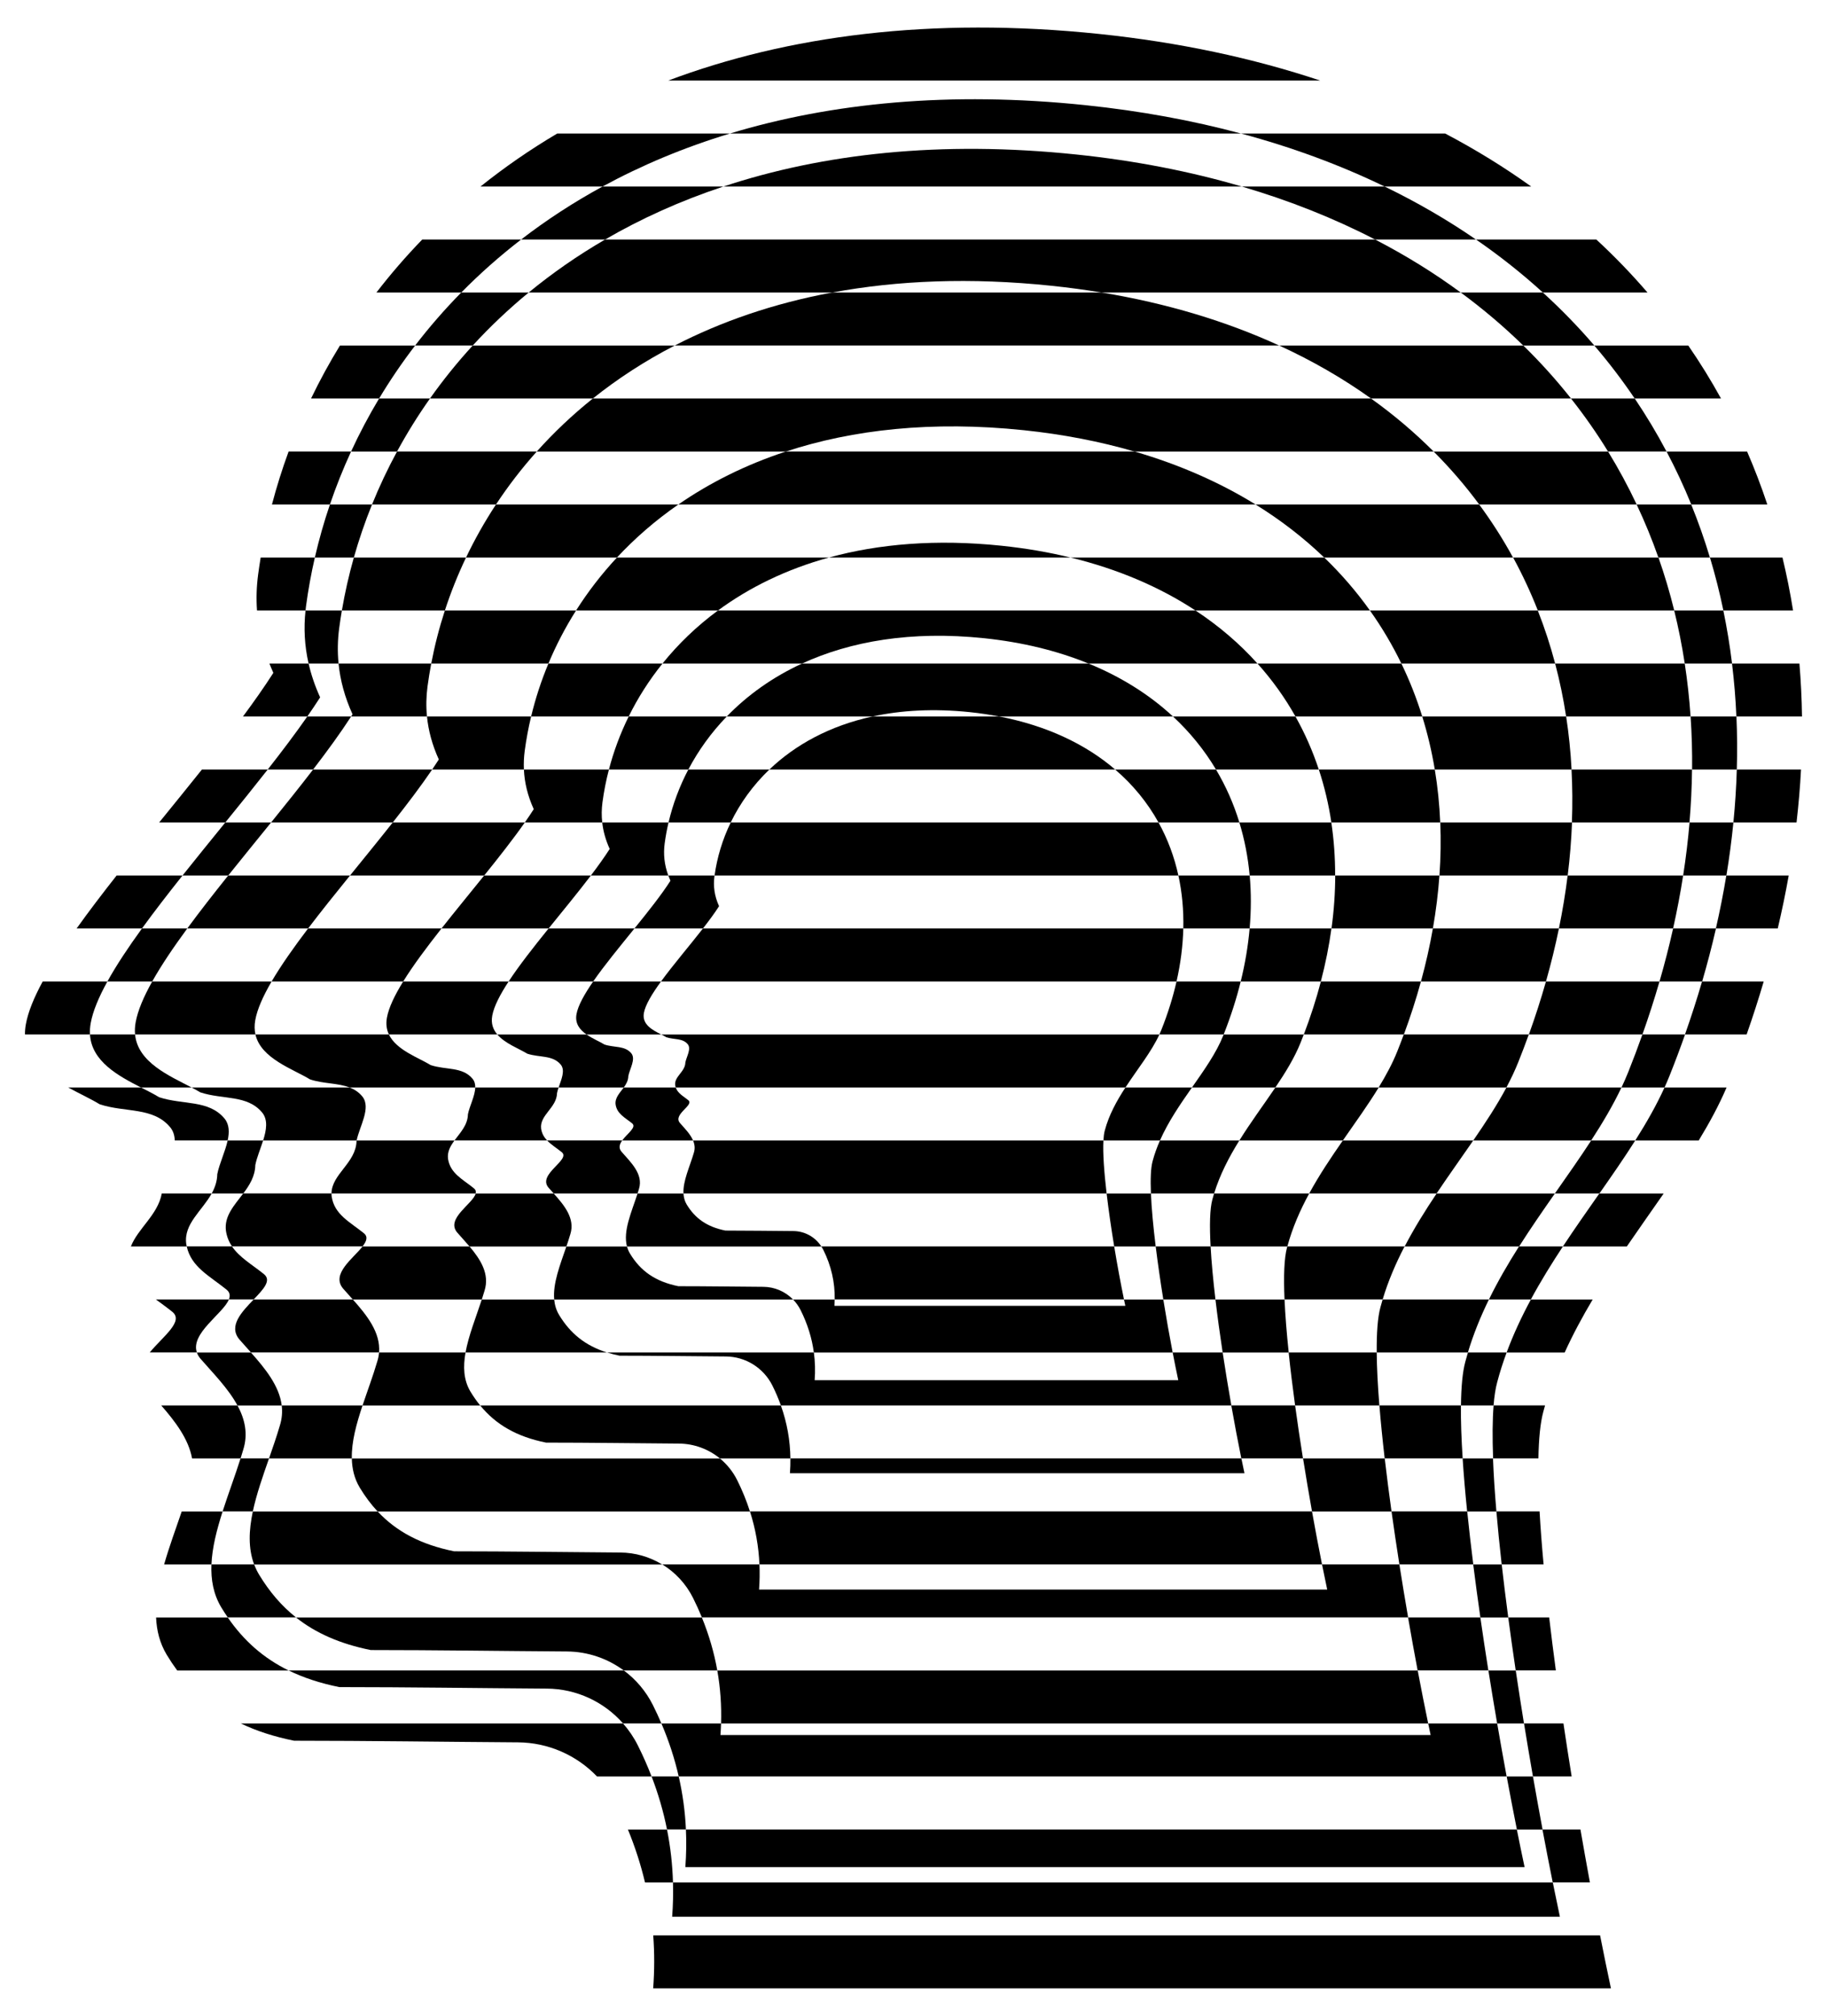 <?xml version="1.0" encoding="UTF-8"?>
<!DOCTYPE svg  PUBLIC '-//W3C//DTD SVG 1.1//EN'  'http://www.w3.org/Graphics/SVG/1.1/DTD/svg11.dtd'>
<svg enable-background="new 0 0 1491.106 1644.958" version="1.1" viewBox="0 0 1491.1 1645" xml:space="preserve" xmlns="http://www.w3.org/2000/svg">

	
		
			
				<path d="m508.51 1406.3h-311.92c12.78 6.116 27.146 10.775 43.425 14.066 60.671 0 121.65 0.931 182.7 1.328 24.781 0.161 47.922 10.492 64.547 27.849h44.525c-3.273-8.505-7.007-16.954-11.209-25.346-3.281-6.554-7.358-12.546-12.068-17.897z"/>
				<path d="m235.55 368.42c-5.238 14.272-9.776 28.705-13.594 43.243h47.306c4.967-14.603 10.72-29.042 17.268-43.243h-50.98z"/>
				<path d="m164.82 627.88c-11.387 14.267-23.196 28.775-34.935 43.243h53.971c11.82-14.566 23.567-29.091 34.658-43.243h-53.694z"/>
				<path d="m1344.6 238.69c-12.966-15.078-26.885-29.508-41.744-43.243h-98.196c19.456 13.404 37.649 27.848 54.565 43.243h85.375z"/>
				<path d="m1249.7 152.21c-21.883-15.691-45.291-30.14-70.191-43.243h-166.58c42.088 11.304 81.174 25.826 117.13 43.243h119.64z"/>
				<path d="m454.78 108.96c-22.369 13.221-43.248 27.697-62.631 43.243h99.598c31.652-17.237 66.317-31.833 103.96-43.243h-140.92z"/>
				<path d="m186.8 1060.3h-59.568c4.308 3.222 8.856 6.426 13.283 9.998 9.865 7.776-7.204 19.866-18.31 33.245h38.465c-5.355-15.634 21.536-31.718 26.13-43.243z"/>
				<path d="m512.47 1492.8c5.86 14.268 10.511 28.682 13.957 43.243h22.822c-0.415-14.561-2.032-28.977-4.88-43.243h-31.899z"/>
				<path d="m1297.6 1536c-2.614-14.154-5.201-28.615-7.732-43.243h-31.007c2.791 14.895 5.605 29.377 8.401 43.243h30.338z"/>
				<path d="m425.3 195.45h-80.694c-13.438 13.863-25.904 28.31-37.396 43.243h69.242c15.006-15.243 31.291-29.707 48.848-43.243z"/>
				<path d="m256.97 454.91h-44.222c-0.763 4.645-1.464 9.295-2.084 13.949-1.286 9.748-1.614 19.496-0.899 29.294h39.585c0.123-1.146 0.245-2.291 0.396-3.437 1.775-13.31 4.189-26.595 7.224-39.806z"/>
				<path d="m183.34 912.82c-12.912-15.692-34.124-11.075-53.495-17.537-4.201-2.58-9.332-5.16-14.769-7.944h-59.432c9.296 5.102 18.67 9.395 25.66 13.687 20.899 6.971 43.785 1.99 57.715 18.92 2.473 3.094 3.5 6.711 3.604 10.636h43.18c1.456-6.667 1.417-12.909-2.463-17.762z"/>
				<path d="m1218.6 1190h36.97c0.287-16.102 1.556-29.091 3.999-38.077 0.457-1.729 0.932-3.451 1.421-5.167h-41.981c-0.96 11.784-1.047 26.427-0.409 43.244z"/>
				<path d="m193.82 1146.8h-62.228c11.424 13.088 22.322 27.371 25.165 43.244h39.578c0.767-2.422 1.51-4.84 2.216-7.254 4.064-13.005 1.237-24.936-4.731-35.99z"/>
				<path d="m172.77 973.83h-40.745c-3.114 17.333-19.581 28.644-25.181 43.243h45.553c-0.161-0.737-0.308-1.486-0.424-2.262-2.072-16.254 12.946-26.807 20.797-40.981z"/>
				<path d="m95.189 714.37c-11.714 14.886-22.792 29.409-32.661 43.243h53.327c10.051-13.852 21.303-28.389 33.112-43.243h-53.778z"/>
				<path d="m185.89 1319.8h-58.492c0.451 10.75 3.006 20.943 8.626 30.353 2.733 4.517 5.597 8.808 8.599 12.89h90.907c-20.537-10.068-36.577-24.309-49.64-43.243z"/>
				<path d="m74.037 834.83c1.747-9.735 6.567-21.221 13.612-33.976h-52.81c-7.093 13.081-11.938 24.881-13.745 34.95-0.528 2.904-0.751 5.664-0.713 8.293h53.053c-0.174-2.905 7e-3 -5.987 0.603-9.267z"/>
				<path d="m148.31 1233.3c-4.997 14.561-10.327 29.101-14.367 43.243h38.631c0.573-13.726 4.327-28.306 9.117-43.243h-33.381z"/>
				<path d="m277.45 281.94c-8.652 14.119-16.517 28.556-23.592 43.243h55.534c8.882-14.812 18.688-29.257 29.418-43.243h-61.36z"/>
				<path d="m1470.7 584.64c-0.202-14.591-0.912-29.008-2.111-43.243h-55.016c1.736 14.208 2.933 28.627 3.573 43.243h53.554z"/>
				<path d="m1425.5 844.1c5.083-14.491 9.731-28.909 13.943-43.243h-50.313c-4.178 14.327-8.825 28.746-13.941 43.243h50.311z"/>
				<path d="m1414.7 671.13h51.532c1.687-14.549 2.913-28.969 3.664-43.243h-52.413c-0.418 14.257-1.344 28.676-2.783 43.243z"/>
				<path d="m1386.4 930.59c8.764-14.39 16.539-28.753 22.734-43.243h-50.64c-6.565 14.472-14.76 28.826-23.896 43.243h51.802z"/>
				<path d="m533.13 1579.2c1.072 14.283 1.053 28.698-0.045 43.243h781.67c-2.915-13.697-5.881-28.181-8.853-43.243h-772.77z"/>
				<path d="m1463.4 498.15c-2.338-14.644-5.222-29.064-8.648-43.243h-59.168c4.257 14.137 7.908 28.559 10.951 43.243h56.865z"/>
				<path d="m1450.9 757.61c3.427-14.517 6.42-28.937 8.952-43.243h-50.917c-2.36 14.296-5.199 28.715-8.528 43.243h50.493z"/>
				<path d="m897.3 27.728c-137.42-14.354-254.89 1.516-351.91 37.994h532.07c-54.885-18.288-115.03-31.191-180.16-37.994z"/>
				<path d="m251.85 541.4h-31.969c1.005 2.534 2.061 5.073 3.22 7.624-7.221 11.276-15.62 23.222-24.809 35.619h52.51c3.718-5.338 7.225-10.555 10.471-15.623-4.232-9.316-7.336-18.507-9.423-27.62z"/>
				<path d="m1404.6 325.18c-8.174-14.846-17.085-29.268-26.717-43.243h-76.705c11.865 13.84 22.862 28.268 32.973 43.243h70.449z"/>
				<path d="m1259.8 1276.5c-1.417-15.298-2.528-29.797-3.278-43.243h-35.251c1.166 13.704 2.623 28.193 4.325 43.243h34.204z"/>
				<path d="m1269.8 1363c-1.979-14.728-3.804-29.194-5.443-43.243h-33.422c1.885 14.189 3.929 28.656 6.096 43.243h32.769z"/>
				<path d="m1277 1103.6c6.758-14.86 14.51-29.239 22.848-43.243h-50.438c-7.522 13.947-14.261 28.323-19.785 43.243h47.375z"/>
				<path d="m1327.7 1017.1c10.036-14.683 20.251-29.05 30.101-43.243h-52.522c-9.896 14.135-20.015 28.497-29.745 43.243h52.166z"/>
				<path d="m1442.4 411.67c-4.888-14.724-10.408-29.14-16.524-43.243h-65.719c7.425 14.031 14.159 28.452 20.178 43.243h62.065z"/>
				<path d="m1282.7 1449.5c-2.328-14.432-4.573-28.89-6.708-43.243h-32.176c2.351 14.504 4.789 28.969 7.282 43.243h31.602z"/>
				<path d="m1157 1363h57.716c-2.294-14.477-4.486-28.948-6.539-43.243h-59.003c2.55 14.732 5.178 29.233 7.826 43.243z"/>
				<path d="m1328.9 874.73c-1.686 4.216-3.538 8.418-5.523 12.611h35.117c1.448-3.191 2.824-6.387 4.105-9.592 4.506-11.261 8.715-22.478 12.658-33.651h-34.809c-3.608 10.172-7.446 20.383-11.548 30.632z"/>
				<path d="m506.14 1266.8c-45.266-0.294-90.485-0.984-135.47-0.984-27.051-5.468-47.013-16.004-62.446-32.497h-101.88c-3.264 15.397-3.88 30.038 1.084 43.243h333.03c-10.158-6.188-21.961-9.681-34.315-9.762z"/>
				<path d="m1142.1 1276.5h60.307c-1.874-14.903-3.54-29.391-4.95-43.243h-61.776c1.98 14.228 4.137 28.721 6.419 43.243z"/>
				<path d="m548.59 1564h724.51c-1.912-8.988-3.848-18.34-5.794-27.989h-718.05c0.264 9.271 0.046 18.6-0.663 27.989z"/>
				<path d="m1167.6 1415.7h-579.61c0.238-3.148 0.4-6.286 0.501-9.417h-48.681c6.093 14.247 10.794 28.662 14.128 43.243h675.7c-2.615-14.117-5.202-28.592-7.72-43.243h-56.299c0.662 3.186 1.322 6.334 1.979 9.417z"/>
				<path d="m1354.4 800.86h34.81c4.232-14.512 7.995-28.932 11.275-43.244h-34.977c-3.199 14.305-6.9 28.725-11.108 43.244z"/>
				<path d="m572.82 1319.8h-331.24c16.183 12.836 36.024 21.531 60.972 26.574 53.163 0 106.6 0.815 160.09 1.163 17.064 0.111 33.238 5.728 46.455 15.506h76.326c-2.593-14.609-6.784-29.024-12.6-43.243z"/>
				<path d="m1272.3 757.61h93.186c3.252-14.537 5.987-28.956 8.21-43.243h-94.261c-1.766 14.254-4.143 28.676-7.135 43.243z"/>
				<path d="m1373.7 714.37h35.294c2.401-14.547 4.3-28.965 5.71-43.243h-35.786c-1.212 14.266-2.952 28.686-5.218 43.243z"/>
				<path d="m1282.9 671.13h95.958c1.239-14.58 1.936-29 2.089-43.243h-98.354c0.758 14.189 0.867 28.61 0.307 43.243z"/>
				<path d="m1130.1 1190h63.644c-1.045-16.121-1.551-30.704-1.41-43.244h-66.546c1.089 13.512 2.55 28.04 4.312 43.244z"/>
				<path d="m1247.8 844.1h92.659c5.144-14.502 9.789-28.921 13.94-43.243h-92.663c-4.061 14.305-8.701 28.725-13.936 43.243z"/>
				<path d="m1126.6 1066.8c-2.224 8.182-3.133 20.849-2.995 36.762h74.41c4.487-14.964 10.36-29.339 17.165-43.243h-86.746c-0.644 2.147-1.259 4.306-1.834 6.481z"/>
				<path d="m1146.4 1017.1h93.39c9.396-14.798 19.355-29.155 29.216-43.243h-96.515c-9.331 13.928-18.302 28.271-26.091 43.243z"/>
				<path d="m1202.4 930.59h96.217c9.392-14.441 17.896-28.788 24.738-43.243h-93.88c-7.676 14.382-17.062 28.702-27.075 43.243z"/>
				<path d="m285.67 714.37h-99.411c-11.862 14.825-23.24 29.373-33.427 43.243h98.606c10.594-13.95 22.318-28.542 34.232-43.243z"/>
				<path d="m858.05 233.17c14.02 1.464 27.726 3.313 41.119 5.525h293.02c-21.567-15.863-44.884-30.314-69.879-43.243h-628.49c-22.472 13.059-43.258 27.551-62.337 43.243h247.62c53.403-9.92 113.08-12.404 178.95-5.525z"/>
				<path d="m1197.4 1233.3h23.881c-1.321-15.534-2.267-30.056-2.767-43.243h-24.786c0.871 13.445 2.115 27.955 3.672 43.243z"/>
				<path d="m550.67 281.94h-164.86c-12.695 13.841-24.326 28.295-34.891 43.243h132.92c20.114-16.092 42.401-30.629 66.835-43.243z"/>
				<path d="m295.88 1146.8h-65.959c0.639 5.236 0.267 10.665-1.498 16.311-2.617 8.942-5.74 17.958-8.867 26.933h67.579c-0.31-13.521 3.727-28.196 8.745-43.244z"/>
				<path d="m438.09 368.42h-114.05c-7.667 14.134-14.472 28.576-20.41 43.243h101.15c9.875-15.001 20.983-29.467 33.313-43.243z"/>
				<path d="m1207.3 411.67h128.48c-7.006-14.854-14.796-29.282-23.372-43.243h-142.35c13.587 13.602 26.011 28.039 37.237 43.243z"/>
				<path d="m1255.1 498.15h111.33c-3.632-14.721-7.933-29.143-12.887-43.243h-118.62c7.605 13.931 14.331 28.363 20.178 43.243z"/>
				<path d="m878.49 126.07c-111-11.594-207.14-0.679-288.09 26.134h423.11c-41.8-12.265-86.854-21.103-135.02-26.134z"/>
				<path d="m348.9 560.27c0.84-6.301 1.863-12.594 3.056-18.872h-75.648c1.348 13.638 5.022 27.4 11.411 41.463-0.377 0.589-0.77 1.187-1.154 1.78h61.906c-0.808-8.159-0.64-16.265 0.429-24.371z"/>
				<path d="m1119 325.18h163.2c-11.957-15.115-24.951-29.549-38.967-43.243h-199.21c27.165 12.465 52.189 26.944 74.977 43.243z"/>
				<path d="m559.35 1523.5h684.94c-2.089-9.817-4.208-20.096-6.335-30.734h-678.14c0.466 10.169 0.312 20.414-0.467 30.734z"/>
				<path d="m1278.2 584.64h101.55c-0.997-14.637-2.582-29.059-4.756-43.243h-105.78c3.73 14.092 6.727 28.518 8.983 43.243z"/>
				<path d="m1215.2 1060.3h34.206c8.012-14.855 16.905-29.224 26.155-43.243h-35.832c-8.87 13.971-17.233 28.336-24.529 43.243z"/>
				<path d="m295.78 894.76c-2.983-3.626-6.523-5.891-10.419-7.411h-128.98c2.554 1.342 4.947 2.655 7.084 3.967 18.313 6.109 38.367 1.744 50.573 16.579 4.796 5.999 3.391 14.243 0.721 22.697h76.292c2.348-11.41 12.03-26.695 4.725-35.832z"/>
				<path d="m296.89 1006.2c-11.438-9.23-23.979-15.137-26.196-29.905-0.109-0.859-0.144-1.693-0.139-2.515h-72.004c-7.28 9.679-15.69 18.419-14.153 30.477 0.751 5.004 2.509 9.145 4.948 12.766h106.54c3.31-4.224 4.677-7.927 1.004-10.823z"/>
				<path d="m287.94 1060.3h-80.881c-9.627 10.036-20.844 21.558-11.765 32.557 2.999 3.462 6.242 7.022 9.502 10.686h104.56c1.366-16.387-10.139-30.572-21.414-43.243z"/>
				<path d="m1269 973.83h36.361c10.218-14.595 20.191-28.951 29.248-43.244h-35.959c-9.273 14.256-19.405 28.606-29.65 43.244z"/>
				<path d="m886.17 85.842c-110.96-11.59-207.88-1.914-290.48 23.124h417.24c-39.635-10.645-81.926-18.441-126.76-23.124z"/>
				<path d="m208.34 832.36c1.593-8.875 6.362-19.56 13.341-31.505h-97.449c-7.02 12.533-11.813 23.797-13.519 33.301-0.645 3.55-0.774 6.854-0.475 9.942h98.245c-0.808-3.531-0.928-7.419-0.143-11.738z"/>
				<path d="m1195.9 1111.2c-2.253 8.287-3.366 20.457-3.537 35.605h26.605c0.614-7.535 1.583-13.905 2.948-18.926 2.184-8.273 4.789-16.37 7.731-24.317h-31.587c-0.757 2.529-1.483 5.073-2.16 7.638z"/>
				<path d="m352.73 627.88h-97.177c-10.789 14.044-22.448 28.585-34.314 43.243h99.286c11.918-15.089 23.011-29.707 32.205-43.243z"/>
				<path d="m1381 627.88h36.48c0.429-14.589 0.333-29.01-0.291-43.244h-37.418c0.969 14.217 1.387 28.635 1.229 43.244z"/>
				<path d="m380.36 454.91h-91.568c-4.049 14.31-7.312 28.748-9.776 43.243h84.059c4.773-14.647 10.534-29.099 17.285-43.243z"/>
				<path d="m221.24 671.13h-37.378c-11.754 14.485-23.573 29.007-34.891 43.243h37.293c11.43-14.284 23.299-28.818 34.976-43.243z"/>
				<path d="m286.57 584.64h-35.766c-9.567 13.733-20.559 28.279-32.289 43.244h37.033c11.643-15.157 22.262-29.73 31.022-43.244z"/>
				<path d="m152.83 757.61h-36.977c-11.205 15.443-20.906 30.028-28.206 43.244h36.583c7.389-13.193 17.254-27.796 28.6-43.244z"/>
				<path d="m303.62 411.67h-34.362c-4.857 14.279-8.955 28.716-12.293 43.244h31.829c4.123-14.574 9.065-29.014 14.826-43.244z"/>
				<path d="m431.48 238.69h-55.033c-13.599 13.814-26.151 28.265-37.643 43.244h47.002c13.946-15.205 29.172-29.672 45.674-43.244z"/>
				<path d="m1221.9 1406.3h21.887c-2.339-14.429-4.59-28.894-6.722-43.245h-22.311c2.293 14.467 4.687 28.939 7.146 43.245z"/>
				<path d="m276.82 512.62c0.643-4.826 1.378-9.648 2.197-14.464h-29.672c-1.534 14.337-0.827 28.69 2.506 43.243h24.461c-0.953-9.635-0.754-19.207 0.508-28.779z"/>
				<path d="m350.92 325.18h-41.53c-8.461 14.109-16.086 28.548-22.862 43.243h37.504c8.021-14.784 16.985-29.23 26.888-43.243z"/>
				<path d="m553.93 1449.5h-22.143c5.487 14.258 9.674 28.673 12.583 43.243h15.442c-0.667-14.571-2.621-28.986-5.882-43.243z"/>
				<path d="m204.8 1103.6h-44.131c0.566 1.652 1.489 3.299 2.839 4.935 10.066 11.622 22.73 24.257 30.316 38.308h36.105c-1.965-16.091-13.643-30.332-25.129-43.243z"/>
				<path d="m219.56 1190h-23.224c-4.577 14.448-10.077 29.007-14.641 43.243h24.649c2.96-13.964 8.095-28.548 13.216-43.243z"/>
				<path d="m110.24 844.1h-36.804c1.32 22.05 23.236 33.819 41.638 43.243h41.313c-17.952-9.435-43.932-20.362-46.147-43.243z"/>
				<path d="m208.37 950.65c1.179-6.086 4.207-13.143 6.391-20.059h-28.965c-2.006 9.184-6.854 19.175-8.459 27.464-0.116 5.897-1.94 11.041-4.565 15.781h25.775c5.098-6.781 9.643-14.021 9.823-23.186z"/>
				<path d="m1238 1492.8h20.953c-2.642-14.099-5.262-28.569-7.825-43.243h-21.449c2.758 14.886 5.547 29.372 8.321 43.243z"/>
				<path d="m215.35 1039.6c-9.641-7.78-19.941-13.564-26.009-22.573h-36.942c3.669 16.819 18.624 24.067 32.32 35.119 2.947 2.323 3.293 5.063 2.074 8.124h20.263c7.94-8.278 14.797-15.544 8.294-20.67z"/>
				<path d="m211.42 1284.8c-1.61-2.697-2.93-5.467-3.996-8.303h-34.85c-0.522 12.508 1.595 24.306 7.989 35.014 1.718 2.839 3.496 5.575 5.327 8.229h55.681c-11.816-9.372-21.686-20.947-30.151-34.94z"/>
				<path d="m1375 541.4h38.6c-1.79-14.648-4.164-29.067-7.102-43.243h-40.102c3.489 14.145 6.355 28.569 8.604 43.243z"/>
				<path d="m532.87 1391.3c-5.699-11.382-13.915-20.987-23.774-28.281h-273.56c12.135 5.949 25.835 10.445 41.42 13.595 56.234 0 112.76 0.863 169.34 1.23 24.183 0.157 46.681 10.763 62.218 28.419h31.292c-2.142-5.007-4.449-9.996-6.936-14.963z"/>
				<path d="m1243.2 281.94h58.013c-12.975-15.136-26.99-29.567-42.018-43.244h-67c18.263 13.433 35.273 27.875 51.005 43.244z"/>
				<path d="m1122.3 195.45h82.313c-23.102-15.916-47.975-30.369-74.555-43.243h-116.56c39.176 11.496 75.484 26.011 108.8 43.243z"/>
				<path d="m1353.5 454.91h42.037c-4.436-14.73-9.52-29.155-15.253-43.244h-44.525c6.623 14.042 12.547 28.463 17.741 43.244z"/>
				<path d="m1312.4 368.42h47.719c-7.868-14.868-16.521-29.292-25.941-43.243h-52.02c10.961 13.855 21.051 28.281 30.242 43.243z"/>
				<path d="m1208.2 1319.8h22.754c-1.964-14.778-3.756-29.252-5.338-43.243h-23.255c1.773 14.103 3.733 28.58 5.839 43.243z"/>
				<path d="m590.4 152.21h-98.66c-23.863 12.995-46.012 27.491-66.444 43.243h68.522c29.325-17.04 61.529-31.632 96.582-43.243z"/>
				<path d="m1057 1146.8h68.766c-1.294-16.059-2.058-30.667-2.167-43.243h-71.867c1.434 13.697 3.221 28.259 5.268 43.243z"/>
				<path d="m383.96 1135.5c-5.68-9.513-6.082-20.371-4.013-31.923h-70.596c-0.195 2.345-0.639 4.733-1.401 7.17-3.512 11.996-8.093 24.15-12.068 36.073h96.026c-2.843-3.48-5.484-7.247-7.948-11.32z"/>
				<path d="m588.48 1406.3h577.13c-2.831-13.625-5.709-28.145-8.563-43.245h-571.63c2.527 14.233 3.537 28.649 3.065 43.245z"/>
				<path d="m601.57 1207.6c-3.445-6.881-8.25-12.803-13.991-17.509h-300.44c0.192 8.405 2.054 16.366 6.425 23.687 4.403 7.278 9.258 13.78 14.663 19.556h303.85c-2.769-8.666-6.252-17.246-10.502-25.734z"/>
				<path d="m1070.8 1233.3h64.887c-2.058-14.795-3.925-29.3-5.54-43.243h-66.662c2.317 14.549 4.782 29.087 7.315 43.243z"/>
				<path d="m1083.2 1297h-463.69c0.52-6.886 0.609-13.721 0.31-20.508h-79.346c10.57 6.439 19.358 15.796 25.114 27.292 2.648 5.289 5.058 10.607 7.244 15.951h576.4c-2.472-14.28-4.869-28.773-7.143-43.243h-63.125c1.42 7.093 2.834 13.956 4.228 20.508z"/>
				<path d="m553.61 411.67h-148.84c-9.211 13.993-17.349 28.45-24.41 43.244h123.17c14.651-15.737 31.351-30.279 50.08-43.244z"/>
				<path d="m1080.7 454.91h154.14c-8.195-15.011-17.409-29.44-27.601-43.244h-182.52c20.679 12.774 39.365 27.253 55.98 43.244z"/>
				<path d="m470.14 498.15h-107.06c-4.648 14.264-8.355 28.712-11.117 43.243h95.637c6.2-14.832 13.718-29.31 22.542-43.243z"/>
				<path d="m1143.7 541.4h125.52c-3.917-14.794-8.644-29.218-14.155-43.243h-136.99c9.74 13.693 18.295 28.132 25.623 43.243z"/>
				<path d="m1140.4 857.85c-3.957 9.898-9.222 19.682-15.233 29.49h104.26c3.66-6.858 6.933-13.73 9.698-20.647 3.024-7.556 5.887-15.089 8.594-22.596h-102.03c-1.693 4.574-3.45 9.158-5.289 13.753z"/>
				<path d="m385.73 880.3c-8.264-10.043-21.84-7.088-34.237-11.223-9.95-6.11-28.027-12.227-34.087-24.976h-108.93c4.504 19.712 30.733 28.171 44.501 36.625 11.021 3.676 22.784 2.875 32.377 6.618h102.51c0.055-2.612-0.516-5.018-2.136-7.044z"/>
				<path d="m835.55 351.03c32.212 3.365 62.365 9.246 90.371 17.393h244.13c-15.526-15.543-32.571-29.994-51.094-43.243h-635.12c-16.761 13.41-32.012 27.898-45.747 43.243h203.34c54.61-17.934 119.39-25.199 194.12-17.393z"/>
				<path d="m360.32 757.61h-108.88c-11.734 15.45-22.084 30.109-29.757 43.244h107.38c8.1-13.094 19.122-27.853 31.254-43.244z"/>
				<path d="m1159.7 800.86h102.03c4.128-14.541 7.652-28.962 10.585-43.244h-102.88c-2.495 14.239-5.739 28.665-9.736 43.244z"/>
				<path d="m899.17 238.69h-220.07c-47.886 8.896-90.718 23.775-128.43 43.244h493.31c-43.012-19.735-91.394-34.418-144.82-43.244z"/>
				<path d="m1174.8 714.37h104.67c1.809-14.597 2.977-29.018 3.522-43.243h-107.52c0.586 14.142 0.368 28.569-0.673 43.243z"/>
				<path d="m428.31 671.13h-107.79c-11.197 14.175-23.114 28.76-34.85 43.243h109.5c12.096-15.012 23.673-29.728 33.143-43.243z"/>
				<path d="m395.47 1053.1c4.272-13.67-3.347-25.485-12.245-36.006h-87.344c-7.664 9.779-25.759 22.358-15.969 34.218 2.533 2.924 5.272 5.931 8.025 9.025h105.28c0.79-2.417 1.552-4.831 2.256-7.237z"/>
				<path d="m1050.4 1017.9c-2.349 8.639-2.87 23.505-2.043 42.383h80.094c4.518-15.064 10.696-29.422 17.886-43.243h-95.692c-0.079 0.288-0.169 0.571-0.245 0.86z"/>
				<path d="m1171 627.88h111.64c-0.783-14.674-2.259-29.099-4.427-43.244h-117.45c4.346 13.991 7.768 28.42 10.235 43.244z"/>
				<path d="m428.24 612.71c1.251-9.391 2.998-18.762 5.23-28.071h-84.989c1.142 11.535 4.251 23.175 9.655 35.069-1.713 2.674-3.523 5.404-5.405 8.175h74.847c-0.234-5.071-5e-3 -10.122 0.662-15.173z"/>
				<path d="m386.62 969.5c-9.15-7.384-19.183-12.109-20.957-23.924-0.737-5.781 1.906-10.434 5.261-14.985h-79.869c-0.024 0.116-0.052 0.234-0.074 0.349-0.351 17.896-20.348 27.126-20.429 42.895h117.68c0.395-1.613-3e-3 -3.071-1.607-4.335z"/>
				<path d="m1068.5 973.83h103.95c9.911-14.795 20.223-29.123 29.946-43.244h-106.44c-9.647 13.872-19.25 28.166-27.452 43.244z"/>
				<path d="m925.92 368.42h-284.49c-33.006 10.839-62.294 25.576-87.816 43.243h471.16c-29.088-17.967-62.115-32.558-98.847-43.243z"/>
				<path d="m619.81 1276.5h459.15c-2.738-13.678-5.497-28.241-8.181-43.243h-458.7c4.53 14.178 7.09 28.594 7.735 43.243z"/>
				<path d="m997.86 1103.6h53.912c-1.654-15.798-2.836-30.444-3.397-43.243h-56.396c1.636 13.816 3.64 28.439 5.881 43.243z"/>
				<path d="m441.64 920.95c-1.416-11.105 12.749-17.012 12.985-29.062 0.277-1.433 0.745-2.966 1.282-4.548h-68.039c-0.144 6.905-4.688 15.257-5.975 21.901-0.172 8.79-6.271 14.965-10.971 21.342h75.608c-2.457-2.58-4.282-5.584-4.89-9.633z"/>
				<path d="m1064.1 844.1h81.663c5.382-14.542 10.022-28.966 13.937-43.243h-81.664c-3.732 14.24-8.37 28.67-13.936 43.243z"/>
				<path d="m401.74 828.8c1.355-7.546 6.297-17.137 13.377-27.947h-86.052c-6.995 11.307-11.815 21.374-13.278 29.528-0.967 5.319-0.223 9.823 1.627 13.715h88.462c-3.397-3.985-5.297-8.911-4.136-15.296z"/>
				<path d="m1086.7 757.61h82.743c2.562-14.622 4.338-29.048 5.345-43.243h-85.046c-0.027 14.107-1.029 28.539-3.042 43.243z"/>
				<path d="m456.28 1072.9c-2.344-3.926-3.562-8.139-3.969-12.565h-59.095c-4.801 14.67-10.796 29.451-13.267 43.243h115.44c-17.686-5.567-29.929-15.495-39.114-30.678z"/>
				<path d="m465.49 1007c4.015-12.849-5.099-23.65-13.579-33.129h-63.681c-2.006 8.177-24.555 20.349-15.186 31.698 3.186 3.679 6.779 7.517 10.186 11.545h79.006c1.155-3.377 2.271-6.756 3.254-10.114z"/>
				<path d="m1011.5 930.59h84.459c10.258-14.751 20.55-29.026 29.262-43.243h-84.332c-9.435 13.952-20.016 28.161-29.389 43.243z"/>
				<path d="m1013.1 1190h50.311c-2.315-14.536-4.481-29.076-6.416-43.244h-52.081c2.671 15.132 5.451 29.782 8.186 43.244z"/>
				<path d="m482.26 714.37h-87.09c-11.613 14.412-23.698 29.093-34.851 43.243h87.416c11.75-14.552 24.009-29.395 34.525-43.243z"/>
				<path d="m637.31 1146.8h-245.4c12.828 15.702 29.82 25.488 53.739 30.323 35.99 0 72.165 0.552 108.38 0.787 12.473 0.081 24.246 4.506 33.553 12.134h57.498c-0.175-14.707-2.738-29.125-7.77-43.244z"/>
				<path d="m676.63 454.91h-173.1c-12.666 13.604-23.8 28.101-33.39 43.243h115.8c25.325-18.658 55.587-33.609 90.69-43.243z"/>
				<path d="m975.7 498.15h142.37c-10.955-15.401-23.417-29.851-37.331-43.243h-207.1c38.944 9.471 73.091 24.185 102.06 43.243z"/>
				<path d="m1086.6 671.13h88.838c-0.612-14.737-2.092-29.167-4.435-43.243h-94.657c4.585 13.881 8.016 28.32 10.254 43.243z"/>
				<path d="m989.45 978.84c-2.054 7.557-2.359 21.079-1.418 38.231h62.636c4.113-15.233 10.39-29.561 17.833-43.243h-77.612c-0.51 1.658-0.994 3.327-1.439 5.012z"/>
				<path d="m540.71 541.4h-93.108c-5.913 14.149-10.627 28.619-14.133 43.243h79.627c7.439-15.099 16.653-29.623 27.614-43.243z"/>
				<path d="m1057.3 584.64h103.47c-4.638-14.937-10.329-29.373-17.055-43.243h-117.45c11.99 13.342 22.353 27.806 31.03 43.243z"/>
				<path d="m491.7 654.66c1.195-8.969 2.957-17.915 5.27-26.781h-69.395c0.49 10.644 3.044 21.376 8.043 32.379-2.252 3.517-4.702 7.146-7.307 10.864h63.197c-0.621-5.513-0.531-10.988 0.192-16.462z"/>
				<path d="m961.64 1126.2h-296.76c0.577-7.642 0.361-15.188-0.644-22.639h-168.84c3.232 1.017 6.624 1.906 10.236 2.636 28.792 0 57.732 0.442 86.702 0.63 16.135 0.105 30.811 9.286 38.035 23.714 2.691 5.375 4.993 10.798 6.941 16.263h367.65c-2.505-14.191-4.913-28.799-7.099-43.243h-40.798c1.533 7.966 3.07 15.579 4.573 22.639z"/>
				<path d="m644.71 1202.1h370.95c-0.829-3.898-1.668-7.937-2.51-12.082h-368.07c0.047 4.007-0.065 8.033-0.37 12.082z"/>
				<path d="m817.55 445.32c-53.356-5.573-100.37-1.538-140.92 9.591h197.02c-17.72-4.31-36.429-7.537-56.097-9.591z"/>
				<path d="m540.71 541.4h113.94c39.49-18.169 89.079-26.852 148.5-20.645 31.556 3.296 60.024 10.367 85.192 20.645h137.91c-14.507-16.143-31.397-30.641-50.55-43.243h-389.76c-17.423 12.837-32.507 27.429-45.234 43.243z"/>
				<path d="m998.28 845.12c-5.641 14.109-15.395 27.853-25.459 42.225h68.056c8.282-12.246 15.681-24.296 20.586-36.565 0.892-2.23 1.755-4.455 2.604-6.678h-65.393c-0.135 0.339-0.258 0.678-0.394 1.018z"/>
				<path d="m512.81 878.01c1.135-5.86 6.234-13.799 2.456-18.525-5.289-6.427-13.977-4.536-21.912-7.183-3.915-2.404-9.8-4.809-14.654-8.201h-72.832c6.28 7.371 17.693 11.515 24.437 15.656 9.918 3.308 20.779 0.945 27.389 8.979 3.799 4.752 0.418 12.102-1.789 18.608h53.172c1.989-2.735 3.661-5.681 3.733-9.334z"/>
				<path d="m1012.6 800.86h65.396c3.834-14.631 6.717-29.064 8.659-43.244h-66.779c-1.237 14.098-3.647 28.539-7.276 43.244z"/>
				<path d="m517.81 757.61h-70.081c-12.294 15.225-24.029 30.132-32.617 43.244h69.005c9.157-13.233 21.634-28.357 33.693-43.244z"/>
				<path d="m542.47 688.23c0.762-5.719 1.814-11.427 3.144-17.1h-54.108c0.798 7.099 2.774 14.264 6.097 21.579-4.343 6.781-9.584 14.073-15.347 21.664h63.178c-3.273-8.876-4.103-17.51-2.964-26.143z"/>
				<path d="m1019.9 714.37h69.773c0.028-14.794-1.018-29.232-3.118-43.243h-75.053c4.214 13.791 7.041 28.239 8.398 43.243z"/>
				<path d="m949.43 1060.3h42.554c-1.869-15.789-3.254-30.516-3.952-43.243h-44.811c1.708 13.844 3.846 28.576 6.209 43.243z"/>
				<path d="m622.98 1050c-23.176-0.151-46.328-0.504-69.362-0.504-18.701-3.78-30.789-12.285-39.48-26.651-1.095-1.835-1.883-3.748-2.415-5.728h-49.486c-5.158 15.066-11.131 30.1-9.922 43.243h194.94c-6.296-6.455-14.978-10.3-24.279-10.36z"/>
				<path d="m593.14 584.64h-80.044c-6.904 14.012-12.282 28.517-16.125 43.244h64.821c8.109-15.422 18.573-30.025 31.348-43.244z"/>
				<path d="m992.42 627.88h83.91c-4.992-15.113-11.358-29.561-19.049-43.244h-99.961c13.91 12.895 25.645 27.396 35.1 43.244z"/>
				<path d="m940.67 947.57c-1.467 5.395-1.818 14.593-1.342 26.261h51.559c4.739-15.419 12.179-29.685 20.605-43.244h-64.795c-2.417 5.477-4.48 11.122-6.027 16.983z"/>
				<path d="m521.5 970.06c3.78-12.097-6.989-21.927-14.356-30.433-2.474-2.997-1.469-6.084 0.655-9.044h-61.268c3.28 3.444 7.69 6.129 11.875 9.506 7.793 6.143-19.836 17.957-10.864 28.826 1.384 1.598 2.865 3.235 4.365 4.912h68.43c0.406-1.257 0.796-2.514 1.163-3.767z"/>
				<path d="m965.75 757.61h54.133c1.3-14.825 1.311-29.273 0.048-43.243h-58.197c3.01 13.751 4.375 28.219 4.016 43.243z"/>
				<path d="m586.86 739.42c-3.779-8.317-4.836-16.332-3.779-24.347 0.031-0.236 0.071-0.472 0.103-0.707h-37.756c0.525 1.424 1.106 2.853 1.76 4.29-7.466 11.658-18.244 25.203-29.382 38.953h55.899c4.999-6.413 9.561-12.577 13.155-18.189z"/>
				<path d="m627.95 627.88h-66.161c-7.305 13.895-12.705 28.449-16.175 43.243h50.747c7.588-15.657 18.129-30.376 31.589-43.243z"/>
				<path d="m918.42 1065.5h-237.41c0.13-1.719 0.201-3.431 0.231-5.138h-33.989c2.441 2.503 4.535 5.386 6.15 8.611 5.656 11.296 9.238 22.844 10.828 34.632h292.83c-2.634-13.693-5.25-28.432-7.636-43.243h-32.083c0.36 1.748 0.719 3.464 1.075 5.138z"/>
				<path d="m901.64 922.55c-0.554 2.038-0.908 4.755-1.089 8.035h46.14c6.853-15.53 16.623-29.669 26.129-43.243h-54.312c-7.106 10.882-13.491 22.418-16.868 35.208z"/>
				<path d="m525.51 826.53c1.18-6.575 6.621-15.578 13.971-25.67h-55.363c-7.206 10.414-12.358 19.657-13.619 26.682-1.399 7.699 2.752 12.753 8.204 16.561h60.97c-6.943-3.551-15.901-8.013-14.163-17.573z"/>
				<path d="m947.74 840.59c-0.469 1.173-0.985 2.342-1.521 3.51h52.462c5.796-14.61 10.429-29.048 13.932-43.243h-52.395c-2.961 13.007-7.094 26.278-12.478 39.733z"/>
				<path d="m647.49 1004.5c-18.541-0.121-37.063-0.403-55.49-0.403-14.961-3.024-24.631-9.828-31.584-21.321-1.652-2.766-2.426-5.757-2.599-8.906h-37.481c-4.884 15.163-12.025 30.57-8.62 43.243h158.64c-4.975-7.738-13.531-12.552-22.861-12.613z"/>
				<path d="m554.83 916.2c-5.742-6.956 11.94-14.518 6.953-18.449-4.176-3.37-8.703-5.666-10.282-10.408h-42.416c-3.257 4.483-7.361 8.397-6.658 13.915 1.135 7.561 7.556 10.586 13.412 15.311 4.085 3.22-3.997 8.389-8.035 14.017h57.843c-2.269-5.347-7.087-10.079-10.817-14.386z"/>
				<path d="m909.36 1017.1h33.859c-1.99-16.124-3.393-31.036-3.891-43.243h-36.161c1.597 13.641 3.769 28.556 6.193 43.243z"/>
				<path d="m593.14 584.64h118.88c23.455-5.103 50.008-6.635 79.615-3.543 8.236 0.86 16.196 2.057 23.902 3.543h141.79c-19.027-17.641-42.119-32.273-68.981-43.243h-233.69c-24.382 11.218-44.905 26.056-61.515 43.243z"/>
				<path d="m945.53 671.13h66c-4.672-15.283-11.061-29.752-19.111-43.243h-82.308c14.581 12.481 26.444 27.032 35.419 43.243z"/>
				<path d="m543.8 846.34c6.347 2.117 13.298 0.605 17.529 5.746 3.022 3.781-1.057 10.132-1.965 14.82-0.151 7.712-9.217 11.493-8.311 18.6 0.099 0.657 0.255 1.263 0.448 1.841h367.02c9.892-15.15 21.171-29.031 27.704-43.243h-406.54c1.513 0.774 2.933 1.505 4.123 2.236z"/>
				<path d="m539.48 800.86h420.73c3.369-14.806 5.204-29.266 5.538-43.244h-392.04c-11.099 14.238-24.377 29.717-34.228 43.244z"/>
				<path d="m583.19 714.37h378.55c-3.369-15.39-8.803-29.88-16.202-43.243h-349.17c-6.731 13.887-11.132 28.513-13.171 43.243z"/>
				<path d="m671.83 1019.6c6.58 13.143 9.658 26.709 9.409 40.679h236.1c-2.691-13.049-5.473-28.02-7.986-43.243h-239c0.53 0.825 1.033 1.674 1.479 2.564z"/>
				<path d="m910.12 627.88c-24.276-20.782-56.081-35.819-94.582-43.244h-103.52c-34.985 7.611-63.071 23.174-84.066 43.244h282.16z"/>
				<path d="m566.31 940.55c-3.341 11.414-9.047 23.177-8.492 33.284h345.34c-2.064-17.629-3.167-33.127-2.609-43.244h-334.91c1.316 3.1 1.778 6.407 0.668 9.96z"/>
			
		
	

</svg>
